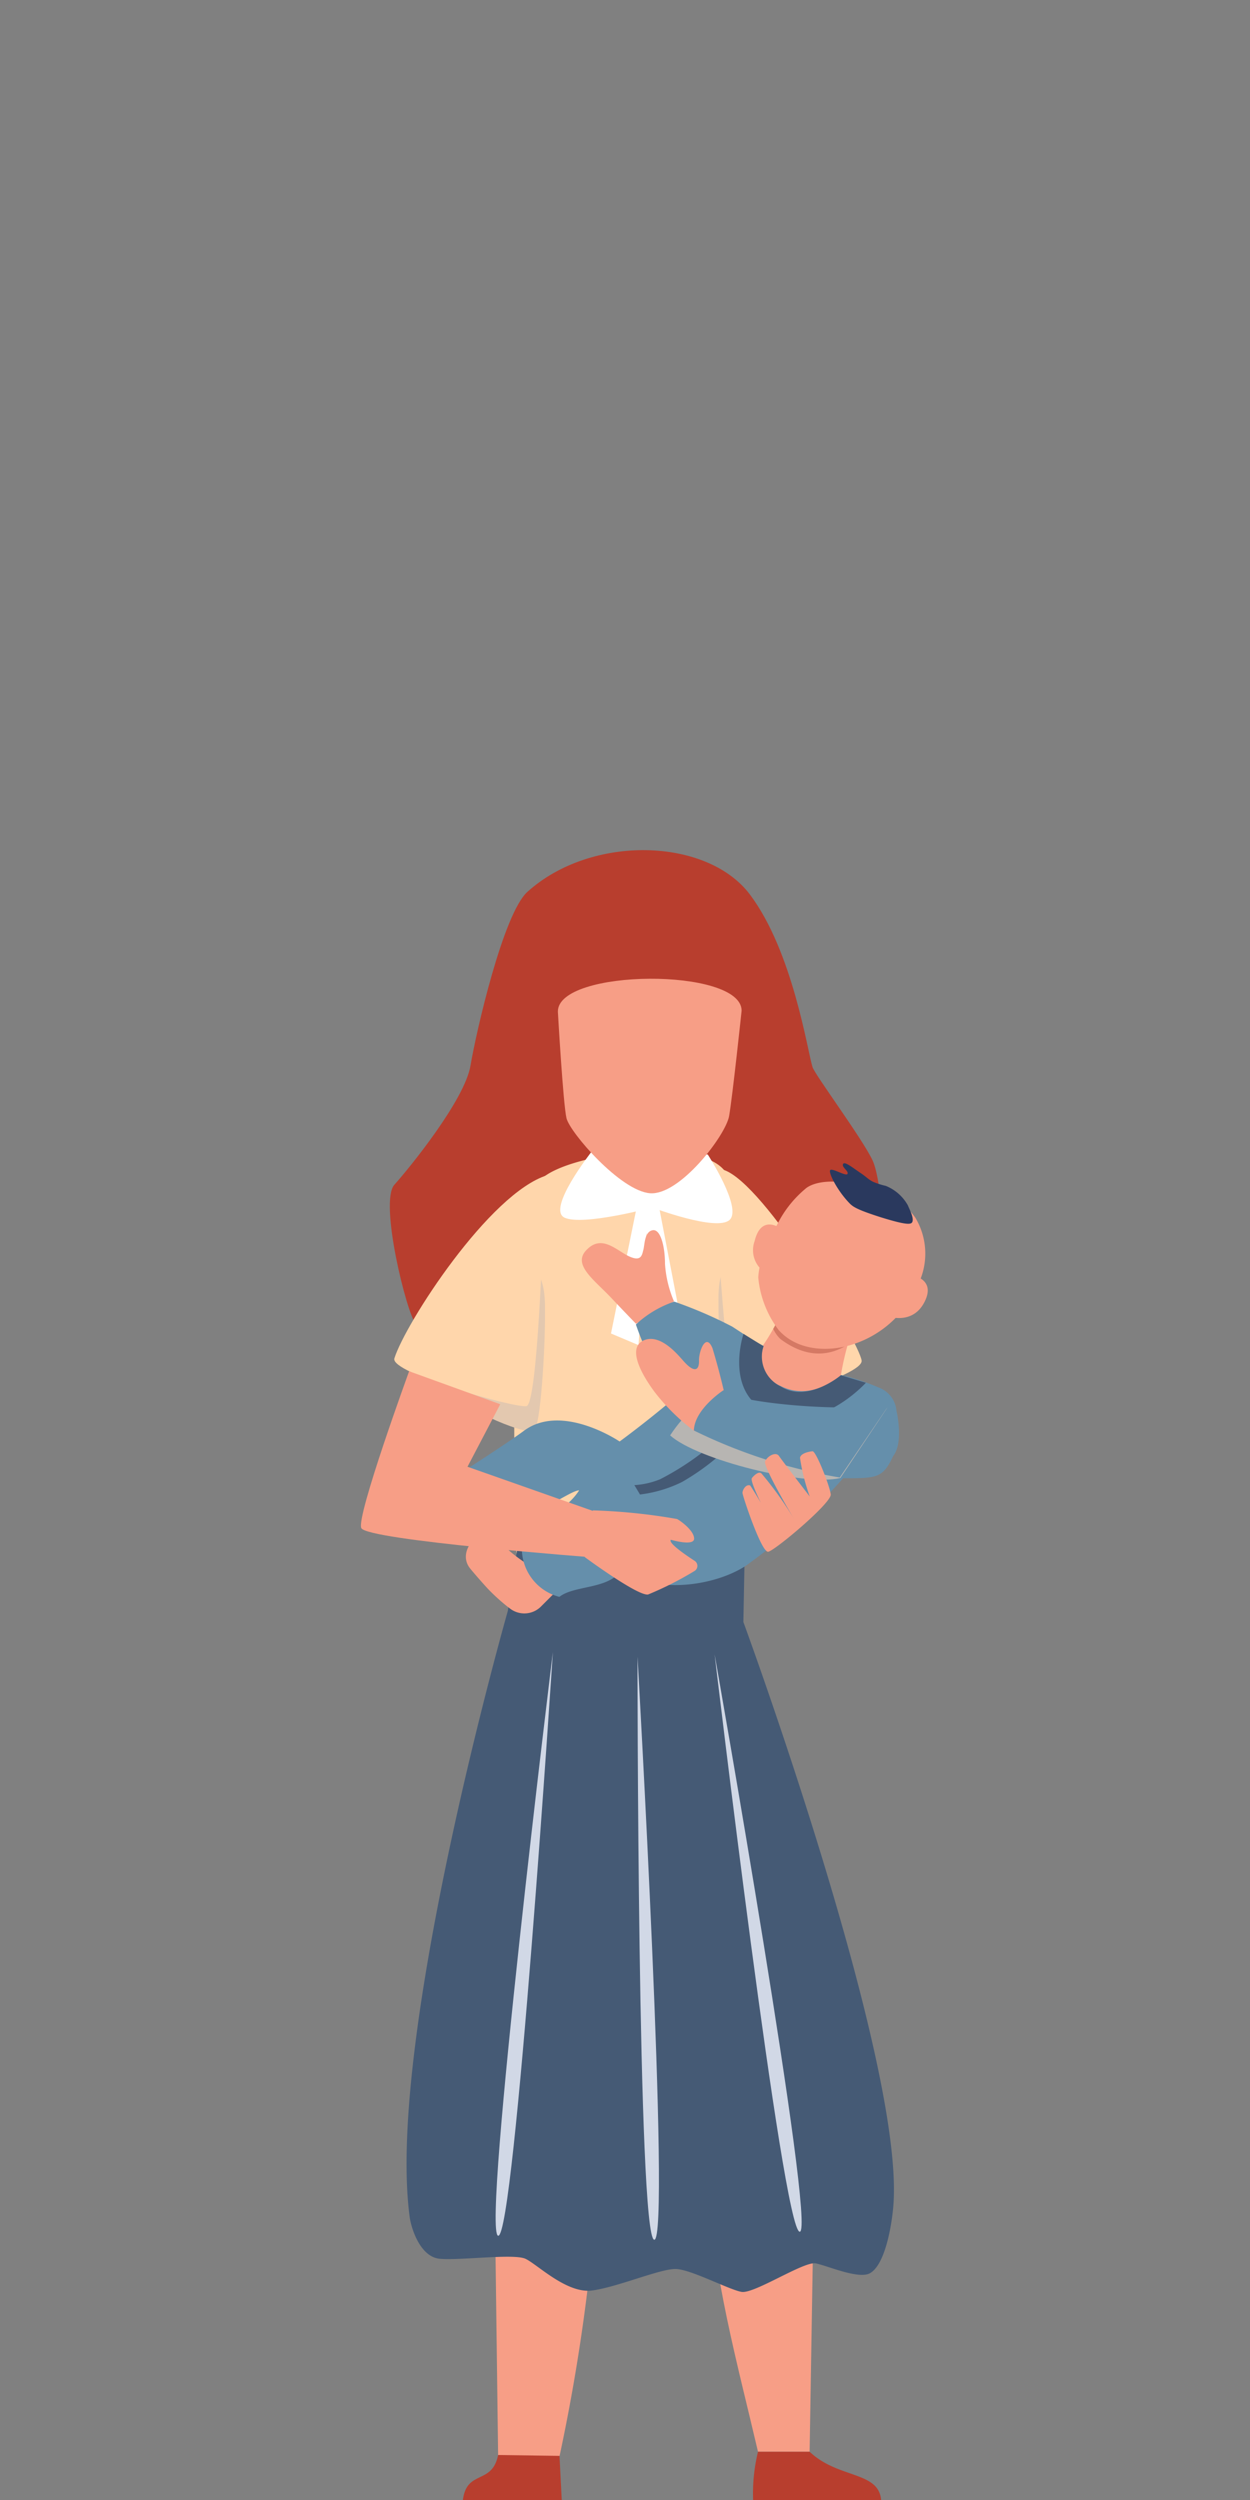 <?xml version="1.0" encoding="UTF-8"?> <svg xmlns="http://www.w3.org/2000/svg" viewBox="0 0 100 200"><rect x="0" y="0" width="100" height="200" fill="#808080" stroke="none"/><defs><style>.cls-1{isolation:isolate;}.cls-2{fill:#b83e2e;}.cls-3{fill:#f79e86;}.cls-4{fill:#ffd6ab;}.cls-5{fill:#fff;}.cls-6{fill:#e3c8af;}.cls-10,.cls-6,.cls-8{mix-blend-mode:multiply;}.cls-7{fill:#455a75;}.cls-8{fill:#d1d8e6;}.cls-9{fill:#658fab;}.cls-10{fill:#b7b5b2;}.cls-11{fill:#d57964;}.cls-12{fill:#2a395e;}</style></defs><g class="cls-1"><g id="Raske_Personer" data-name="Raske Personer"><path class="cls-2" d="M51,109.15s-17-2.43-17.73-3.23-2.95-9.77-1.72-11.14,5.63-6.79,6.09-9.53,2.62-12.15,4.55-13.9C47.31,66.73,56.57,67,60,71.57S64.6,84.1,65,85.36c.16.58,4,5.74,4.81,7.48s1.28,9.33.7,10.13C69.37,104.48,51,109.15,51,109.15Z"></path><path class="cls-3" d="M39.56,174l.29,22.44,4.91.07a151.79,151.79,0,0,0,3.05-22Z"></path><path class="cls-3" d="M65.13,174.31l-.36,21.83H60.64c-1.63-7-3.65-14.18-4-21.64Z"></path><path class="cls-4" d="M41.32,124.34c6.58,1,13.13,1.87,18.22-.88a58.07,58.07,0,0,0,.9-9c.07-2.78-.22-18.16-2.52-20.86s-12.37-1.32-14.57.68C40.25,97.11,41.32,124.34,41.32,124.34Z"></path><polygon class="cls-5" points="51.18 95.38 48.88 106.68 51.08 107.61 51.72 98.61 52.73 106.92 54.67 106.68 52.52 95.5 51.18 95.38"></polygon><path class="cls-6" d="M36.28,111.24c-.16,1.05,5.66,3.63,6.44,3.21.52-.28.9-6.56.88-9.39,0-1.12.17-4.8-3.08-3.8S36.48,110,36.28,111.24Z"></path><path class="cls-6" d="M65.53,111.1c.18,1-6.27,3.21-7.05,2.8-.52-.28-1-6.55-1-9.38,0-1.12-.25-4.8,3-3.84S65.32,109.83,65.53,111.1Z"></path><path class="cls-7" d="M71.47,176.44c.91-11.54-12-46.68-12-46.68l.12-6.3a53.25,53.25,0,0,1-18.08-.41l-.88,5.81s-9.79,34.3-7.85,48.54c.13.9.84,3.14,2.38,3.3s5.93-.43,6.87,0,3.3,2.81,5.34,2.54,5.5-1.77,6.72-1.72,4.22,1.65,5.23,1.83,5-2.47,5.94-2.28,3.42,1.29,4.33.79C70.8,181.2,71.34,178.07,71.47,176.44Z"></path><path class="cls-8" d="M44.23,132.17s-5.7,46.41-4.38,46.69S44.23,132.17,44.23,132.17Z"></path><path class="cls-8" d="M51,132.53s0,46.51,1.34,46.65S51,132.53,51,132.53Z"></path><path class="cls-8" d="M57.17,132.35s5.46,46.2,6.81,46.19S57.17,132.35,57.17,132.35Z"></path><path class="cls-2" d="M60.64,196.14a14.07,14.07,0,0,0-.39,3.86H70.49c-.2-2.32-3.43-1.69-5.72-3.86Z"></path><path class="cls-2" d="M39.85,196.4c-.48,2.41-2.51,1.14-2.82,3.6h7.91l-.18-3.53Z"></path><path class="cls-4" d="M68.93,108.84c.18,1.22-9.05,3.83-9.92,3.53s-1.74-16-1.74-16-2.62-3.89.65-2.77S68.72,107.36,68.93,108.84Z"></path><path class="cls-4" d="M31.55,108.67c-.37,1.18,9.68,4,10.57,3.82s1.33-14.26,1.33-14.26,1.34-4.52.35-4.22C39.15,95.43,32.42,105.88,31.55,108.67Z"></path><path class="cls-5" d="M47.33,92.13s-3.65,4.63-2.15,5.29,7-.82,7-.82,5.13,1.94,6.18,1-1.74-5.24-1.74-5.24Z"></path><path class="cls-3" d="M44.63,80.93s.42,7.4.69,8.53,4.3,5.81,6.68,6,6.06-4.63,6.33-6.18,1-8.43,1-8.43C59.31,77.39,44.61,77.48,44.63,80.93Z"></path><path class="cls-3" d="M36,122.15l.16.12a1.88,1.88,0,0,0,2.54-.17l1-1-.46-1.85-.89-.43c.61.89-2.06-.69-3.21-2.19-.91-1.19-3.25.82-2.22,2.35.1.14.84,1,1.46,1.68A14.75,14.75,0,0,0,36,122.15Z"></path><path class="cls-3" d="M40.61,128.54l.16.12a1.88,1.88,0,0,0,2.54-.17l1-1-.47-1.85-.88-.43c.61.89-2.07-.69-3.22-2.19-.91-1.19-3.25.82-2.21,2.35.09.14.83,1,1.45,1.68A15.7,15.7,0,0,0,40.61,128.54Z"></path><path class="cls-3" d="M62.67,104.62a16,16,0,0,1-2.78,4.49c0,.85.3,2.1,2.6,2.86s3.76.32,4.56-.24a23,23,0,0,1,1.48-6.28Z"></path><path class="cls-3" d="M53.92,104.11a9.13,9.13,0,0,1-.72-3c0-1.37-.35-2.82-1-2.69s-.62,1.15-.73,1.56-.16,1-1.18.51-2.18-1.79-3.41-.45c-1.07,1.16.67,2.36,2,3.77s2,2.09,2,2.09Z"></path><path class="cls-9" d="M71.72,112.87A2.19,2.19,0,0,0,70.29,111a18,18,0,0,0-3-1s-2.27,2.16-4.82.89a2.48,2.48,0,0,1-1.37-3.21c-.76-.37-2.08-1.27-2.52-1.55a34.63,34.63,0,0,0-4.64-2,8.48,8.48,0,0,0-3.07,1.83c1.58,4.55,2.67,4.11,3.7,5.36-2.38,2.07-4.66,3.75-5,4,0,0-4.6-3.12-7.65-.86-1.6,1.18-5.18,3.45-5.18,3.45s2.79,3.91,3.81,3.82c2-.17,5.14-2.54,5.78-2.5-1.24,1.94-3.9,2.59-4.58,4.76a4,4,0,0,0,3,3.76c1.16-.92,3.78-.61,4.85-2,3.62,2,8.39.82,10.37-.71a46.34,46.34,0,0,0,7.48-6.78c2.71,0,3.17,0,4-1.77C72.32,115.38,71.72,112.87,71.72,112.87Z"></path><path class="cls-7" d="M59.48,106.71s-1.41,4.17,1.46,6c4.13,2.57,8.33-2.09,8.33-2.09l-2-.6s-2.68,2.26-4.82.89a2.65,2.65,0,0,1-1.37-3.21Z"></path><path class="cls-7" d="M61,111.25a53.16,53.16,0,0,1-3.89,4.19,21.67,21.67,0,0,1-4.3,2.9,6.49,6.49,0,0,1-2.06.47l.45.75a10.39,10.39,0,0,0,3.36-1,18.83,18.83,0,0,0,4.86-4c1.36-1.55,2.73-2.92,2.73-2.92Z"></path><path class="cls-3" d="M72.47,101.92s2.56.15,1.49,2.24-3.38,1-3.38,1Z"></path><path class="cls-3" d="M62.47,98.29s-1.57-1.21-2.1,1A2.12,2.12,0,0,0,61.61,102Z"></path><path class="cls-10" d="M71,112.59c-.89,1.22-12.11.65-12.8-.52,0,0-1.95-1.21-4.59,2.76,2.14,1.94,10.73,4.11,13.62,3.41"></path><path class="cls-3" d="M58.41,113.64A56.7,56.7,0,0,0,57,107.86c-.53-1.29-1.1.25-1.08,1s-.35,1-1.18.09c-.39-.42-1.79-2.23-3.14-1.76s-.6,2.32.77,4.17a16.47,16.47,0,0,0,3.17,3.12Z"></path><path class="cls-11" d="M71.67,102.56c-2.21,4.76-5.47,7.38-9.24,4.56a2.63,2.63,0,0,1-.57-.81s1.22-2.09,1.16-2.86Z"></path><path class="cls-3" d="M62.29,106.4a8.21,8.21,0,0,1-1.63-4.21,6.07,6.07,0,0,1,.74-2.53,17.49,17.49,0,0,1,1-2.12,8.87,8.87,0,0,1,2-2.41c.62-.58,2.53-1.07,5.83.17a5.41,5.41,0,0,1,3,2.12,5.59,5.59,0,0,1,0,5.74C71,107.92,64.85,109.29,62.29,106.4Z"></path><path class="cls-12" d="M73,97.72c-.07.24-.35.34-2.54-.34-1.85-.59-2.18-.82-2.44-1.06-1-1-1.75-2.48-1.61-2.7s1.28.52,1.39.29-.47-.52-.36-.78.75.27,1.42.72c.48.32.59.5,1,.7a6.1,6.1,0,0,0,1,.32,3.52,3.52,0,0,1,1.77,1.56C72.75,96.74,73.1,97.36,73,97.72Z"></path><path class="cls-9" d="M71.39,112c-.89,1.22-12.81.37-13.5-.79,0,0-2.33,1.5-2.38,3.23a42.5,42.5,0,0,0,11.67,3.76"></path><path class="cls-3" d="M32.73,109.7s-4.22,11.56-3.83,12.54,18.78,2.37,18.78,2.37l-.23-3.73L37.4,117.34l2.62-5Z"></path><path class="cls-3" d="M46.77,124.56s4.26,3.15,5.08,3a27,27,0,0,0,3.71-1.88.48.48,0,0,0,0-.82c-.83-.54-2.12-1.44-1.89-1.68,0,0,1.86.55,1.86-.09s-1.09-1.43-1.37-1.57a46.66,46.66,0,0,0-6.73-.69Z"></path><path class="cls-3" d="M65,116.1s-.92.08-1,.52a15.81,15.81,0,0,0,.78,3.1s-2.21-2.87-2.46-3.24-.93,0-1.11.43,2.34,4.66,2.34,4.66a27.52,27.52,0,0,0-2.63-3.69c-.25-.24-.7.27-.77.37-.25.35,2.06,4.59,2.06,4.59a30.86,30.86,0,0,0-2.19-4c-.34-.14-.63.36-.62.6s1.52,4.8,2.06,4.7,5.08-3.91,5-4.59S65.28,116.07,65,116.1Z"></path></g></g></svg> 